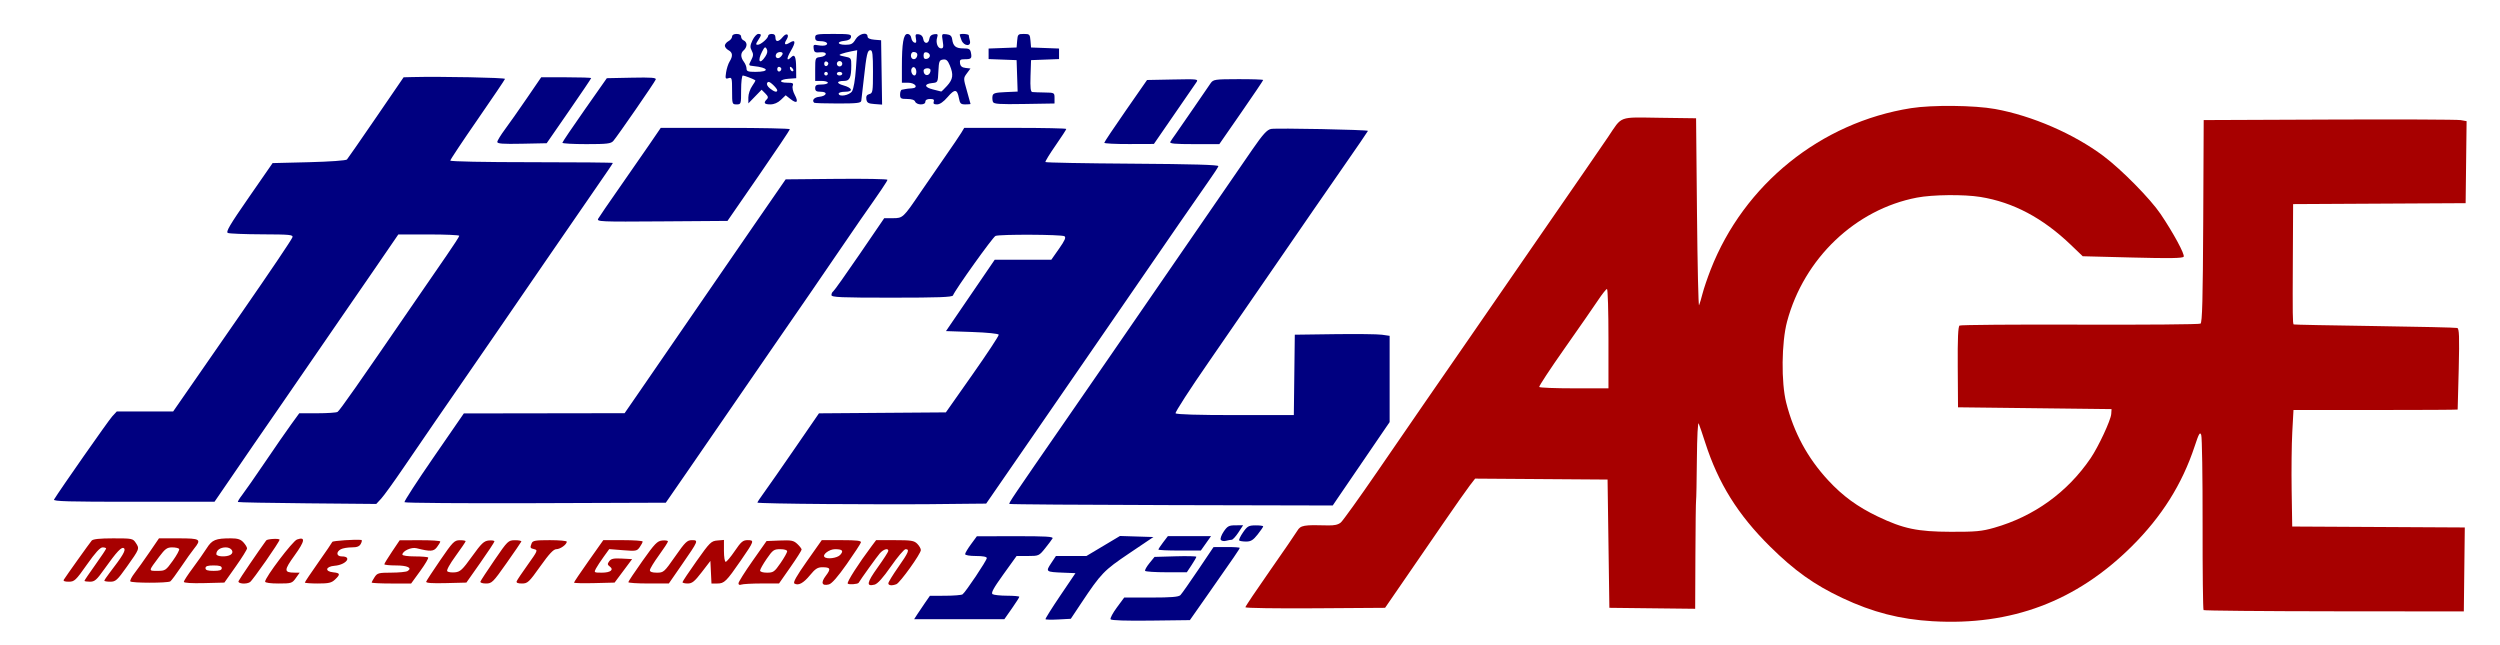 <?xml version="1.0" encoding="UTF-8" standalone="no"?>
<svg
   xmlns:dc="http://purl.org/dc/elements/1.1/"
   xmlns:cc="http://creativecommons.org/ns#"
   xmlns:rdf="http://www.w3.org/1999/02/22-rdf-syntax-ns#"
   xmlns:svg="http://www.w3.org/2000/svg"
   xmlns="http://www.w3.org/2000/svg"
   xmlns:sodipodi="http://sodipodi.sourceforge.net/DTD/sodipodi-0.dtd"
   xmlns:inkscape="http://www.inkscape.org/namespaces/inkscape"
   width="775"
   height="200"
   id="svg2"
   version="1.1"
   inkscape:version="0.48.0 r9654"
   sodipodi:docname="Sunrise logo.svg">
  <defs
     id="defs16" />
  <sodipodi:namedview
     pagecolor="#ffffff"
     bordercolor="#666666"
     borderopacity="1"
     objecttolerance="10"
     gridtolerance="10"
     guidetolerance="10"
     inkscape:pageopacity="0"
     inkscape:pageshadow="2"
     inkscape:window-width="1366"
     inkscape:window-height="706"
     id="namedview14"
     showgrid="false"
     inkscape:zoom="0.61575391"
     inkscape:cx="630.02686"
     inkscape:cy="226.3715"
     inkscape:window-x="-8"
     inkscape:window-y="-8"
     inkscape:window-maximized="1"
     inkscape:current-layer="layer1" />
  <g
     inkscape:label="Layer 1"
     inkscape:groupmode="layer"
     id="layer1"
     transform="translate(-47.061,-484.044)">
    <g
       id="g3131"
       transform="matrix(0.56,0,0,0.56,1972.387,484.344)">
      <path
         sodipodi:nodetypes="csssccssccccccccsscssscccsssssscsccssssscscsssssssccsccccscssscsccccccscssscscssccccccscscsccsscscscs"
         inkscape:connector-curvature="0"
         id="path3004-1"
         d="m -2368.185,343.365 c -18.105,-1.059 -33.243,-4.953 -50.071,-12.879 -15.518,-7.309 -26.505,-15.142 -40.05,-28.552 -17.76,-17.583 -28.584,-34.949 -35.838,-57.5 -1.504,-4.675 -3.11,-9.4 -3.57,-10.5 -0.491,-1.174 -0.915,6.98 -1.028,19.75 -0.106,11.963 -0.305,22.2 -0.443,22.75 -0.138,0.55 -0.306,14.283 -0.375,30.518 l -0.125,29.518 -23.75,-0.268 -23.75,-0.268 -0.5,-35.5 -0.5,-35.5 -36.656,-0.262 -36.656,-0.262 -2.918,3.762 c -1.605,2.069 -8.33,11.637 -14.944,21.262 -6.615,9.625 -16.518,24.025 -22.008,32 l -9.981,14.5 -38.668,0.262 c -21.267,0.144 -38.668,-0.111 -38.668,-0.567 0,-0.456 6.099,-9.544 13.553,-20.197 7.454,-10.653 14.301,-20.635 15.216,-22.183 1.771,-2.998 3.642,-3.324 16.854,-2.938 3.606,0.105 5.74,-0.372 7.209,-1.613 1.147,-0.97 10.274,-13.688 20.282,-28.263 21.298,-31.017 32.505,-47.27 51.025,-74 7.431,-10.725 23.112,-33.45 34.847,-50.5 11.735,-17.05 24.787,-35.95 29.003,-42 4.216,-6.05 9.969,-14.431 12.784,-18.624 7.994,-11.908 5.441,-10.957 28.569,-10.646 l 20.158,0.27 0.5,52.5 c 0.275,28.875 0.793,51.825 1.152,51 0.359,-0.825 1.229,-3.75 1.933,-6.5 0.705,-2.75 2.72,-8.686 4.479,-13.192 18.438,-47.224 60.986,-81.517 110.935,-89.41 11.649,-1.841 35.06,-1.606 46.5,0.466 20.526,3.718 43.724,13.791 60.098,26.096 9.998,7.514 25.896,23.659 31.549,32.039 7.103,10.53 13.526,22.41 12.775,23.626 -0.544,0.88 -7.621,0.996 -28.306,0.463 l -27.581,-0.71 -6.518,-6.251 c -15.586,-14.95 -31.938,-23.625 -50.083,-26.569 -9.134,-1.482 -26.47,-1.306 -35.163,0.357 -34.077,6.52 -62.545,33.677 -71.893,68.583 -3.091,11.541 -3.324,33.783 -0.472,45 4.208,16.55 11.797,30.577 23.216,42.91 8.068,8.714 16.245,14.684 27.448,20.04 14.199,6.788 21.932,8.408 40.428,8.468 13.752,0.045 17.124,-0.269 24,-2.228 22.069,-6.291 40.583,-19.64 53.419,-38.516 4.327,-6.363 11.168,-21.045 11.398,-24.464 l 0.183,-2.709 -42.5,-0.5 -42.5,-0.5 -0.148,-22.254 c -0.105,-15.794 0.185,-22.469 1,-22.994 0.631,-0.407 30.623,-0.638 66.648,-0.514 36.025,0.124 66.059,-0.128 66.742,-0.56 0.959,-0.607 1.3,-13.498 1.5,-56.732 l 0.259,-55.946 69.5,-0.285 c 38.225,-0.157 70.971,-0.022 72.769,0.299 l 3.269,0.584 -0.269,22.701 -0.269,22.701 -47.75,0.26 -47.75,0.26 -0.158,31.24 c -0.153,30.166 -0.093,34.822 0.458,35.373 0.141,0.141 20.269,0.542 44.728,0.891 24.46,0.349 45.078,0.827 45.819,1.061 1.096,0.347 1.251,4.562 0.833,22.671 -0.283,12.234 -0.551,22.357 -0.597,22.494 -0.046,0.138 -20.513,0.25 -45.482,0.25 l -45.399,0 -0.665,12.25 c -0.365,6.737 -0.523,21.25 -0.351,32.25 l 0.314,20 47.768,0.26 47.768,0.26 -0.268,23.24 -0.268,23.24 -71.733,-0.066 c -39.453,-0.037 -72.006,-0.339 -72.339,-0.673 -0.334,-0.334 -0.575,-21.776 -0.537,-47.65 0.038,-25.874 -0.304,-48.052 -0.76,-49.285 -0.696,-1.881 -1.278,-0.881 -3.622,6.216 -6.936,21.003 -18.223,38.956 -34.884,55.49 -30.652,30.419 -66.628,43.943 -110.125,41.398 z m -179.5,-156.431 c 0,-15.125 -0.364,-27.5 -0.81,-27.5 -0.446,0 -2.681,2.812 -4.969,6.25 -2.287,3.438 -10.646,15.475 -18.575,26.75 -7.929,11.275 -14.217,20.837 -13.972,21.25 0.244,0.412 8.968,0.75 19.385,0.75 l 18.941,0 z"
         style="fill:#a70000;fill-opacity:1" />
      <path
         sodipodi:nodetypes="cscccsscccccssscssssscscscsssssscscscscscssscccscccccscscscccccssscsccscsccsssssssssssscsssccsccssccsscccscssscssscccssscccscsscscssscscsccccccscsccsccssccscccsssssssscsssscscscsccccsscccssssssscccccsscsssssscccsscccscssscccsssssssc"
         inkscape:connector-curvature="0"
         id="path3004-3-2"
         d="m -3029.279,322.333 c 0.026,-0.746 3.531,-6.307 7.788,-12.357 l 7.741,-11 7.348,-0.297 c 6.448,-0.26 7.637,-0.025 9.712,1.924 1.3,1.222 2.364,2.611 2.364,3.087 0,0.476 -2.812,4.889 -6.25,9.807 l -6.25,8.941 -9.668,0.019 c -5.317,0.01 -10.38,0.292 -11.25,0.626 -0.972,0.373 -1.563,0.083 -1.534,-0.75 z m 23.286,-11.18 c 2.016,-2.928 3.666,-5.853 3.666,-6.5 0,-0.698 -1.561,-1.177 -3.834,-1.177 -3.506,0 -4.147,0.455 -7.5,5.323 -2.016,2.928 -3.666,5.853 -3.666,6.5 0,0.698 1.561,1.177 3.834,1.177 3.506,0 4.147,-0.456 7.5,-5.323 z m 7.662,11.32 c -0.862,-0.533 1.207,-4.21 6.963,-12.377 l 8.189,-11.62 11,0 c 8.385,0 10.923,0.301 10.676,1.268 -0.178,0.697 -3.698,6.075 -7.823,11.951 -4.968,7.076 -8.309,10.887 -9.895,11.288 -3.926,0.992 -4.63,-0.951 -1.726,-4.76 2.97,-3.894 2.624,-4.746 -1.926,-4.746 -2.581,0 -3.918,0.86 -6.797,4.374 -3.662,4.468 -6.479,5.972 -8.662,4.623 z m 25.352,-15.828 c 2.057,-2.273 1.248,-3.169 -2.859,-3.169 -3.131,0 -7.159,2.996 -5.824,4.331 1.38,1.38 7.071,0.618 8.683,-1.162 z m 4.165,15.852 c -0.534,-0.865 5.984,-11.058 13.283,-20.77 l 2.442,-3.25 10.381,0 c 9.048,0 10.638,0.257 12.381,2 1.1,1.1 2,2.67 2,3.489 0,2.035 -11.532,18.118 -13.545,18.89 -2.495,0.958 -4.455,0.739 -4.455,-0.497 0,-0.615 2.475,-4.651 5.5,-8.968 5.757,-8.216 6.45,-9.913 4.049,-9.913 -0.798,0 -4.432,4.275 -8.074,9.5 -4.491,6.442 -7.428,9.701 -9.122,10.127 -4.72,1.185 -4.319,-1.049 1.694,-9.444 3.274,-4.571 5.953,-8.732 5.953,-9.247 0,-1.707 -2.621,-0.969 -4.672,1.314 -1.44,1.604 -10.658,14.421 -11.766,16.359 -0.451,0.79 -5.599,1.14 -6.05,0.411 z m -397.127,-1.206 c -0.289,-0.468 0.777,-2.53 2.368,-4.582 1.592,-2.053 5.279,-7.22 8.195,-11.482 l 5.301,-7.75 10.875,0 c 12.044,0 12.787,0.491 8.58,5.673 -1.262,1.555 -4.518,6.128 -7.236,10.163 -2.717,4.035 -5.397,7.632 -5.955,7.992 -1.519,0.981 -21.521,0.969 -22.129,-0.014 z m 23.537,-11.446 c 2.218,-3.097 3.791,-6.022 3.496,-6.5 -0.295,-0.478 -2.031,-0.868 -3.858,-0.868 -2.84,0 -3.89,0.76 -7.254,5.25 -6.027,8.044 -5.992,7.75 -0.921,7.75 4.328,0 4.662,-0.22 8.537,-5.632 z m 6.077,11.71 c 0,-0.543 2.246,-3.992 4.992,-7.665 2.745,-3.673 6.211,-8.605 7.702,-10.961 2.938,-4.644 4.925,-5.453 13.393,-5.453 3.687,0 5.321,0.52 6.875,2.188 1.121,1.204 2.039,2.719 2.039,3.367 0,0.648 -2.825,5.176 -6.277,10.061 l -6.277,8.883 -11.223,0.283 c -6.908,0.174 -11.223,-0.097 -11.223,-0.704 z m 21,-7.578 c 0,-1.111 -1.167,-1.5 -4.5,-1.5 -3.333,0 -4.5,0.389 -4.5,1.5 0,1.111 1.167,1.5 4.5,1.5 3.333,0 4.5,-0.389 4.5,-1.5 z m 4.896,-7.414 c 2.234,-1.414 0.492,-4.086 -2.664,-4.086 -3.016,0 -5.231,1.567 -5.231,3.7 0,1.492 5.707,1.771 7.896,0.386 z m 4.4,14.587 c 0.371,-0.967 11.07,-16.7 15.318,-22.524 0.628,-0.862 7.387,-1.215 7.387,-0.386 0,1.178 -14.866,22.489 -16.373,23.472 -2.03,1.323 -6.889,0.892 -6.331,-0.562 z m 14.705,0.289 c 0,-2.353 15.256,-22.497 17.664,-23.325 4.796,-1.648 4.43,0.796 -1.313,8.759 -6.011,8.335 -6.015,9.556 -0.034,9.588 l 2.818,0.015 -2.136,3 c -2.046,2.873 -2.452,3 -9.568,3 -4.468,0 -7.432,-0.414 -7.432,-1.038 z m 22,0.493 c 0,-0.3 3.356,-5.306 7.458,-11.125 4.102,-5.819 7.59,-10.934 7.75,-11.366 0.235,-0.633 13.036,-1.486 16.077,-1.072 0.432,0.059 0.303,1.007 -0.285,2.107 -0.799,1.492 -2.094,2 -5.101,2 -2.217,0 -4.901,0.466 -5.965,1.035 -2.767,1.481 -2.45,3.965 0.507,3.965 5.983,0 2.435,4.66 -3.941,5.176 -5.065,0.41 -5.634,3.166 -0.75,3.637 3.858,0.372 4.029,1.106 0.935,4.012 -1.933,1.816 -3.499,2.174 -9.5,2.174 -3.952,0 -7.186,-0.245 -7.186,-0.545 z m 37,0.01 c 0,-0.294 0.727,-1.644 1.615,-3 1.481,-2.261 2.247,-2.466 9.25,-2.48 4.199,-0.01 8.255,-0.408 9.013,-0.888 2.744,-1.738 -0.08,-3.096 -6.437,-3.096 -3.543,0 -6.441,-0.297 -6.441,-0.661 0,-0.363 1.913,-3.499 4.25,-6.968 l 4.25,-6.308 11.25,-0.032 c 6.188,-0.017 11.24,0.306 11.228,0.718 -0.012,0.412 -0.845,1.82 -1.85,3.127 -1.881,2.446 -3.568,2.532 -11.376,0.578 -2.814,-0.704 -7.752,1.569 -7.752,3.568 0,0.541 3.052,0.977 6.833,0.977 3.758,0 7.105,0.271 7.436,0.603 0.332,0.332 -1.655,3.707 -4.414,7.5 l -5.016,6.897 -10.92,0 c -6.006,0 -10.92,-0.241 -10.92,-0.535 z m 30.175,-0.489 c 0.2,-0.6 3.73,-5.997 7.845,-11.994 6.898,-10.054 7.734,-10.906 10.731,-10.943 1.788,-0.022 3.25,0.228 3.25,0.554 0,0.327 -2.489,4.003 -5.532,8.168 -3.298,4.516 -5.166,7.94 -4.627,8.479 0.497,0.497 2.413,0.759 4.256,0.582 2.929,-0.282 4.123,-1.396 9.459,-8.823 5.199,-7.236 6.578,-8.547 9.275,-8.813 1.742,-0.172 3.147,0.053 3.121,0.5 -0.026,0.447 -3.532,5.763 -7.79,11.813 l -7.743,11 -11.304,0.284 c -7.833,0.197 -11.193,-0.051 -10.941,-0.807 z m 30.011,-0.034 c 0.194,-0.582 3.719,-5.964 7.833,-11.96 7.3,-10.639 7.574,-10.904 11.314,-10.943 2.108,-0.022 3.683,0.316 3.5,0.75 -0.183,0.435 -3.887,5.835 -8.231,12 -7.448,10.572 -8.093,11.21 -11.333,11.21 -1.97,0 -3.285,-0.451 -3.083,-1.057 z m 20.09,-0.218 c 0.269,-0.702 3.061,-4.86 6.205,-9.241 5.338,-7.44 5.573,-7.999 3.558,-8.475 -2.384,-0.563 -2.464,-0.737 -1.496,-3.259 0.574,-1.495 2.041,-1.75 10.065,-1.75 5.166,0 9.393,0.38 9.393,0.845 0,1.551 -3.631,4.155 -5.793,4.155 -1.557,0 -3.965,2.574 -8.888,9.5 -6.258,8.804 -7.001,9.5 -10.143,9.5 -2.337,0 -3.238,-0.396 -2.901,-1.275 z m 31.725,0.779 c 0,-0.309 3.648,-5.724 8.106,-12.033 l 8.106,-11.471 10.894,0 c 5.992,0 10.894,0.35 10.894,0.777 0,0.428 -0.73,1.82 -1.622,3.093 -1.528,2.182 -2.064,2.28 -9.25,1.702 l -7.628,-0.614 -3.087,4.271 c -1.698,2.349 -3.626,5.283 -4.285,6.521 -1.16,2.177 -1.053,2.25 3.277,2.25 4.818,0 6.853,-1.606 4.352,-3.435 -1.289,-0.943 -1.331,-1.427 -0.254,-2.901 1.028,-1.406 2.461,-1.707 6.978,-1.467 l 5.684,0.303 -4.853,6.5 -4.853,6.5 -11.23,0.283 c -6.176,0.155 -11.23,0.03 -11.23,-0.279 z m 30.058,-0.254 c 0.032,-0.412 3.563,-5.7 7.846,-11.75 6.801,-9.607 8.187,-11.04 10.942,-11.313 1.735,-0.172 3.154,0.062 3.154,0.521 0,0.459 -2.25,3.921 -5,7.693 -2.75,3.772 -5,7.475 -5,8.229 0,0.924 1.258,1.37 3.861,1.37 3.73,0 4.074,-0.305 10.139,-9 5.512,-7.901 6.641,-9 9.246,-9 3.778,0 3.682,0.236 -5.435,13.409 l -7.311,10.563 -11.25,0.014 c -6.188,0.01 -11.224,-0.323 -11.192,-0.736 z m 30,0 c 0.032,-0.412 3.563,-5.7 7.846,-11.75 7.257,-10.249 8.037,-11.021 11.442,-11.31 l 3.654,-0.31 0,6.06 c 0,3.333 0.433,6.06 0.963,6.06 0.53,0 2.796,-2.7 5.037,-6 3.494,-5.145 4.512,-6 7.144,-6 3.821,0 3.678,0.425 -3.773,11.222 -8.063,11.683 -9.177,12.778 -12.998,12.778 l -3.278,0 -0.298,-6.25 -0.298,-6.25 -4.808,6.25 c -3.97,5.16 -5.321,6.25 -7.75,6.25 -1.618,0 -2.915,-0.338 -2.883,-0.75 z m -342.475,-1.384 c 1.252,-2.026 14.306,-20.329 15.417,-21.616 0.74,-0.857 4.49,-1.25 11.924,-1.25 10.556,0 10.891,0.069 12.537,2.581 2.078,3.172 2.074,3.182 -5.077,13.238 -5.261,7.399 -6.131,8.181 -9.101,8.181 -1.806,0 -3.284,-0.251 -3.284,-0.559 0,-0.307 1.28,-2.22 2.844,-4.25 7.301,-9.476 9.152,-12.596 8.09,-13.64 -1.243,-1.223 -3.947,1.634 -11.16,11.793 -4.046,5.699 -5.161,6.656 -7.75,6.656 -1.663,0 -3.024,-0.214 -3.024,-0.476 0,-0.262 2.7,-4.251 6,-8.864 3.3,-4.614 6,-8.674 6,-9.024 0,-0.35 -0.887,-0.636 -1.971,-0.636 -1.353,0 -4.066,2.976 -8.658,9.5 -6.214,8.826 -6.929,9.5 -10.088,9.5 -2.28,0 -3.17,-0.374 -2.7,-1.134 z"
         style="fill:#a70000;fill-opacity:1" />
      <path
         sodipodi:nodetypes="cscsccccccccsscsccscsssccsscsccccccsssscccssccccssccccccscssscsccscccccccccsccscccccccscscsssscccscscccccsssssssscssssccssssccsssscscscsssssssscscccsscccsscscccsssccssccscsssscscscccccsscscscscscscsssssssscsscscccscccssscsccsssscscccsscccscsccccscssscscccscsccsccscscscscccscssscsccsssssssssssscssssccscsssscccccccsscsscsscscccsscsssccsccsscsscccsccccccsscscsssssscscscccssscsscsscccscsssscscccscssscsssscsssssssssscssccssssscsscssscsscccsccscssscscscsccsssccscsssccscscsscsscsssssscsscssssscssccccccccccsccccccccscsscsccsccc"
         inkscape:connector-curvature="0"
         id="path3004-3-2-3"
         d="m -2859.326,342.242 c -0.171,-0.279 3.491,-6.129 8.138,-13 l 8.449,-12.492 -6.789,-0.272 c -9.644,-0.387 -9.796,-0.505 -6.684,-5.207 l 2.661,-4.021 8.444,0 8.444,0 9.283,-5.539 9.283,-5.539 9.257,0.289 9.257,0.289 -13.357,9 c -14.105,9.505 -15.586,11.041 -26.631,27.632 l -5.746,8.632 -6.848,0.368 c -3.767,0.203 -6.988,0.14 -7.159,-0.14 z m 36.032,0.048 c -0.34,-0.549 1.218,-3.483 3.461,-6.519 l 4.078,-5.52 14.897,0 c 11.125,0 15.232,-0.339 16.218,-1.34 0.727,-0.737 5.146,-7.019 9.821,-13.961 l 8.5,-12.621 7.25,-0.039 c 3.987,-0.022 7.25,0.191 7.25,0.472 0,0.556 -2.818,4.678 -17.766,25.989 l -9.82,14 -21.636,0.269 c -13.629,0.17 -21.864,-0.1 -22.253,-0.73 z m -106.987,-2.789 c 0.972,-1.512 2.936,-4.428 4.365,-6.479 l 2.598,-3.729 8.5,-0.037 c 4.675,-0.02 8.978,-0.367 9.562,-0.771 1.635,-1.132 13.438,-18.764 13.438,-20.075 0,-0.751 -2.116,-1.159 -6,-1.159 -3.495,0 -6,-0.435 -6,-1.042 0,-0.573 1.462,-3.031 3.25,-5.461 l 3.25,-4.419 21.309,-0.039 c 16.77,-0.031 21.157,0.227 20.595,1.211 -0.393,0.688 -2.249,3.163 -4.126,5.5 -3.351,4.174 -3.522,4.25 -9.599,4.25 l -6.187,0 -7.307,10.153 c -5.477,7.61 -6.979,10.361 -5.996,10.985 0.721,0.457 4.349,0.839 8.061,0.847 3.712,0.01 6.75,0.281 6.75,0.606 0,0.325 -1.865,3.25 -4.145,6.5 l -4.145,5.909 -24.97,0 -24.97,0 1.767,-2.75 z m 126.107,-24.016 c -0.261,-0.422 0.805,-2.334 2.367,-4.25 l 2.841,-3.483 11.574,-0.336 c 6.366,-0.185 11.574,-0.063 11.574,0.271 0,0.334 -1.185,2.398 -2.633,4.586 l -2.633,3.979 -11.308,0 c -6.219,0 -11.521,-0.345 -11.782,-0.767 z m 7.356,-11.8 c 0,-0.312 1.178,-2.112 2.619,-4 l 2.619,-3.433 11.946,0 11.946,0 -2.815,3.979 -2.815,3.979 -11.75,0.021 c -6.463,0.012 -11.75,-0.234 -11.75,-0.545 z m 34.521,-5.4 c -0.388,-0.627 0.349,-2.688 1.637,-4.58 2.041,-2.997 2.882,-3.441 6.533,-3.446 l 4.191,-0.01 -2.619,4 c -1.44,2.2 -3.101,4.006 -3.691,4.014 -0.59,0.01 -2.034,0.272 -3.209,0.587 -1.175,0.315 -2.454,0.06 -2.842,-0.567 z m 10.221,0.375 c -0.326,-0.326 0.612,-2.333 2.083,-4.462 2.385,-3.45 3.136,-3.874 6.925,-3.908 2.337,-0.021 4.25,0.235 4.25,0.568 0,0.333 -1.388,2.358 -3.084,4.5 -2.45,3.094 -3.752,3.894 -6.333,3.894 -1.787,0 -3.516,-0.266 -3.841,-0.592 z m -227.992,-20.17 c -21.312,-0.144 -38.75,-0.501 -38.75,-0.793 0,-0.292 1.715,-2.874 3.811,-5.738 2.096,-2.864 9.765,-13.864 17.042,-24.445 l 13.231,-19.237 35.127,-0.263 35.127,-0.263 14.77,-21 c 8.123,-11.55 14.648,-21.45 14.5,-22 -0.156,-0.578 -6.373,-1.211 -14.737,-1.5 l -14.468,-0.5 13.489,-19.75 13.489,-19.75 15.665,0 15.665,0 4.283,-6.106 c 3.251,-4.635 3.967,-6.301 2.971,-6.916 -1.59,-0.982 -35.772,-1.128 -38.149,-0.162 -1.48,0.601 -22.257,29.672 -23.538,32.934 -0.379,0.965 -8.098,1.25 -33.884,1.25 -28.408,0 -33.393,-0.215 -33.393,-1.441 0,-0.793 0.437,-1.711 0.971,-2.041 0.534,-0.33 7.107,-9.582 14.607,-20.559 l 13.636,-19.959 4.804,0 c 5.5,0 5.734,-0.218 15.156,-14.125 3.12,-4.606 9.129,-13.325 13.353,-19.375 4.224,-6.05 8.421,-12.235 9.326,-13.744 l 1.647,-2.744 28.25,-0.006 c 15.537,-0.004 28.25,0.264 28.25,0.595 0,0.33 -2.681,4.454 -5.958,9.164 -3.277,4.71 -5.793,8.829 -5.592,9.155 0.202,0.326 21.895,0.734 48.208,0.906 33.368,0.219 47.752,0.637 47.545,1.384 -0.163,0.589 -2.564,4.27 -5.335,8.18 -2.771,3.91 -10.145,14.535 -16.388,23.61 -6.243,9.075 -14.454,21 -18.247,26.5 -3.793,5.5 -13.862,20.125 -22.375,32.5 -8.513,12.375 -26.893,39.038 -40.845,59.25 l -25.367,36.75 -9.574,0.089 c -5.266,0.049 -16.324,0.162 -24.574,0.25 -8.25,0.088 -32.438,0.043 -53.75,-0.101 z m 100.764,-0.058 c -0.456,-0.456 1.08,-2.733 32.505,-48.18 9.698,-14.025 20.108,-29.1 23.134,-33.5 26.669,-38.781 73.011,-106.077 78.959,-114.664 5.787,-8.353 8.004,-10.789 10.23,-11.243 2.858,-0.583 53.658,0.43 53.658,1.07 0,0.188 -6.412,9.549 -14.25,20.802 -7.838,11.253 -23.449,33.864 -34.693,50.247 -11.244,16.383 -28.934,42.049 -39.311,57.034 -10.377,14.986 -18.589,27.698 -18.248,28.25 0.394,0.638 12.432,1.003 33.042,1.003 l 32.422,0 0.269,-22.25 0.269,-22.25 22,-0.298 c 12.1,-0.164 23.913,-0.024 26.25,0.311 l 4.25,0.609 0,23.876 0,23.875 -4.658,6.813 c -15.418,22.553 -22.033,32.245 -24.292,35.585 l -2.55,3.772 -89.268,-0.207 c -49.097,-0.114 -89.471,-0.409 -89.718,-0.657 z m -427.063,-1.07 c -0.218,-0.214 0.862,-2.014 2.401,-4 1.539,-1.986 7.22,-10.135 12.623,-18.11 5.404,-7.975 11.869,-17.312 14.368,-20.75 l 4.543,-6.25 10.057,-0.015 c 5.531,-0.008 10.546,-0.346 11.143,-0.75 1.299,-0.879 11.049,-14.789 42.918,-61.235 5.849,-8.525 13.747,-20 17.549,-25.5 3.803,-5.5 6.921,-10.338 6.93,-10.75 0.01,-0.412 -7.581,-0.75 -16.867,-0.75 l -16.884,0 -13.866,20.224 c -7.627,11.123 -15.304,22.261 -17.06,24.75 -1.756,2.489 -7.027,10.151 -11.713,17.026 -4.686,6.875 -14.131,20.6 -20.99,30.5 -6.859,9.9 -14.315,20.7 -16.568,24 -2.254,3.3 -8.021,11.724 -12.816,18.721 l -8.719,12.721 -44.809,0.029 c -35.59,0.023 -44.653,-0.228 -44.052,-1.221 3.169,-5.23 30.176,-43.824 32.19,-46 l 2.545,-2.75 15.604,0 15.604,0 15.959,-23.024 c 8.778,-12.663 18.837,-27.176 22.354,-32.25 15.653,-22.583 27.119,-39.599 27.695,-41.099 0.561,-1.463 -1.127,-1.635 -16.732,-1.698 -9.546,-0.039 -18.078,-0.376 -18.959,-0.75 -1.288,-0.547 0.975,-4.397 11.568,-19.68 l 13.17,-19 20.134,-0.5 c 11.487,-0.285 20.518,-0.929 21.028,-1.5 0.491,-0.55 7.749,-11.012 16.129,-23.25 l 15.235,-22.25 4.669,-0.117 c 15.854,-0.396 51.635,0.305 51.463,1.009 -0.113,0.463 -6.976,10.623 -15.25,22.577 -8.274,11.954 -15.044,22.139 -15.044,22.633 0,0.517 19.074,0.898 45,0.898 24.75,0 45,0.188 45,0.418 0,0.23 -3.938,6.06 -8.75,12.955 -4.812,6.895 -17.3,25.02 -27.75,40.278 -10.45,15.258 -23.521,34.291 -29.046,42.295 -5.525,8.005 -13.453,19.504 -17.616,25.554 -4.164,6.05 -10.996,15.95 -15.184,22 -4.187,6.05 -12.01,17.473 -17.384,25.386 -5.374,7.912 -11.003,15.717 -12.51,17.345 l -2.74,2.959 -38.087,-0.345 c -20.948,-0.19 -38.265,-0.52 -38.483,-0.735 z m 92.185,0.11 c -0.27,-0.436 7.014,-11.672 16.187,-24.969 l 16.677,-24.175 44.5,-0.066 44.5,-0.066 7.749,-11.222 c 14.821,-21.464 34.291,-49.77 40.751,-59.246 3.575,-5.244 14.184,-20.659 23.577,-34.255 l 17.077,-24.721 28.173,-0.266 c 15.495,-0.146 28.172,0.079 28.171,0.5 0,0.675 -3.406,5.72 -15.021,22.266 -1.738,2.475 -7.135,10.35 -11.995,17.5 -9.06,13.33 -20.858,30.49 -38.482,55.969 -5.5,7.952 -14.864,21.561 -20.809,30.244 -5.945,8.683 -16.565,24.112 -23.6,34.287 l -12.791,18.5 -72.087,0.257 c -39.648,0.141 -72.308,-0.1 -72.578,-0.537 z m 107.25,-156.958 c 0.534,-0.969 5.615,-8.394 11.292,-16.499 5.677,-8.105 13.247,-19.015 16.822,-24.245 l 6.5,-9.509 35.75,-0.005 c 19.663,-0.003 35.743,0.333 35.735,0.745 -0.01,0.412 -7.782,12 -17.274,25.75 l -17.26,25 -36.267,0.263 c -34.383,0.249 -36.217,0.171 -35.297,-1.5 z m -55.86,-42.484 c 0.015,-0.703 1.927,-3.834 4.25,-6.959 2.323,-3.124 7.784,-10.887 12.136,-17.25 l 7.913,-11.569 13.837,0 c 7.61,0 13.837,0.201 13.837,0.447 0,0.246 -5.542,8.459 -12.316,18.25 l -12.316,17.803 -13.684,0.278 c -10.598,0.215 -13.678,-0.01 -13.658,-1 z m 36.018,0.472 c 0.025,-0.412 5.573,-8.625 12.33,-18.25 l 12.285,-17.5 13.788,-0.279 c 10.958,-0.222 13.686,-0.013 13.291,1.015 -0.602,1.567 -21.312,31.544 -23.499,34.014 -1.33,1.502 -3.443,1.75 -14.895,1.75 -7.34,0 -13.325,-0.338 -13.3,-0.75 z m 299.989,0 c 0.019,-0.412 5.354,-8.4 11.856,-17.75 l 11.823,-17 14.284,-0.278 c 14.148,-0.276 14.271,-0.259 12.894,1.74 -0.765,1.11 -6.341,9.202 -12.391,17.982 l -11,15.963 -13.75,0.047 c -7.562,0.026 -13.735,-0.291 -13.716,-0.703 z m 36.555,-0.5 c 0.389,-0.688 1.693,-2.6 2.898,-4.25 1.205,-1.65 5.712,-8.175 10.014,-14.5 4.303,-6.325 8.537,-12.498 9.411,-13.719 1.506,-2.104 2.299,-2.22 15.338,-2.25 7.562,-0.017 13.75,0.193 13.75,0.466 0,0.274 -5.463,8.374 -12.14,18 l -12.14,17.502 -13.919,0 c -10.846,0 -13.763,-0.276 -13.213,-1.25 z m -242.589,-28.317 c 0,-7.041 -0.135,-7.524 -1.945,-6.95 -1.754,0.557 -1.89,0.243 -1.38,-3.183 0.311,-2.09 1.186,-4.797 1.945,-6.015 1.917,-3.077 1.724,-5.031 -0.62,-6.285 -1.1,-0.589 -2,-1.714 -2,-2.5 0,-0.786 0.9,-1.911 2,-2.5 1.1,-0.589 2,-1.73 2,-2.535 0,-0.896 0.971,-1.465 2.5,-1.465 1.578,0 2.5,0.565 2.5,1.531 0,0.842 0.675,1.79 1.5,2.107 0.825,0.317 1.5,1.372 1.5,2.346 0,0.974 -0.675,2.331 -1.5,3.015 -1.88,1.56 -1.869,3.929 0.032,6.441 0.807,1.068 1.468,2.755 1.468,3.75 0,1.501 0.841,1.809 4.941,1.809 8.227,0 7.354,-2.373 -1.186,-3.226 -2.712,-0.271 -2.727,-0.31 -1.197,-3.241 1.265,-2.424 1.323,-3.387 0.318,-5.266 -1.012,-1.891 -0.935,-2.918 0.431,-5.783 0.914,-1.916 2.344,-3.484 3.178,-3.484 1.914,0 1.9,0.484 -0.099,3.535 -1.341,2.046 -1.373,2.465 -0.189,2.465 1.644,0 5.804,-3.612 5.804,-5.039 0,-0.529 0.9,-0.961 2,-0.961 1.333,0 2,0.667 2,2 0,2.645 1.745,2.536 4.004,-0.25 2.184,-2.694 3.967,-1.533 2.139,1.393 -1.638,2.622 -0.908,3.352 1.714,1.714 3.287,-2.053 3.523,-0.362 0.636,4.564 -2.518,4.296 -2.367,6.053 0.29,3.395 1.869,-1.869 2.623,-0.186 2.671,5.971 l 0.045,5.712 -4.25,0.307 c -5.163,0.374 -5.697,2.192 -0.643,2.192 2.988,0 3.495,0.293 2.953,1.705 -0.36,0.938 0.135,3.17 1.099,4.961 2.223,4.129 1.234,5.182 -2.274,2.423 l -2.721,-2.14 -2.637,2.526 c -1.695,1.624 -3.777,2.526 -5.832,2.526 -3.384,0 -3.968,-0.827 -1.984,-2.811 0.948,-0.948 0.767,-1.655 -0.833,-3.255 l -2.044,-2.044 -3.667,3.776 -3.667,3.776 0,-3.316 c 0,-1.824 0.949,-4.649 2.109,-6.278 1.16,-1.629 1.948,-3.07 1.75,-3.202 -1.092,-0.729 -6.093,-2.645 -6.906,-2.645 -0.524,0 -0.953,3.597 -0.953,8 0,7.867 -0.042,8 -2.5,8 -2.446,0 -2.5,-0.162 -2.5,-7.567 z m 25,-0.258 c 0,-0.454 -1.077,-1.838 -2.394,-3.075 -1.77,-1.663 -2.594,-1.927 -3.159,-1.012 -0.465,0.753 0.124,1.957 1.505,3.075 2.417,1.957 4.048,2.365 4.048,1.012 z m 2.25,-11.591 c 0.138,-0.504 -0.312,-1.104 -1,-1.333 -0.688,-0.229 -1.25,0.333 -1.25,1.25 0,1.693 1.793,1.76 2.25,0.083 z m 5.933,-0.8 c -0.718,-0.718 -1.183,-0.777 -1.183,-0.15 0,1.335 1.183,2.517 1.85,1.85 0.284,-0.284 -0.016,-1.049 -0.667,-1.7 z m -14.761,-6.305 c 1.135,-1.732 1.363,-3.038 0.729,-4.171 -0.786,-1.404 -1.163,-1.185 -2.537,1.472 -2.774,5.365 -1.341,7.505 1.808,2.699 z m 9.578,-1.601 c 0,-1.206 -2.738,-1.11 -3.5,0.122 -1.081,1.749 0.522,3.227 2.089,1.926 0.776,-0.644 1.411,-1.566 1.411,-2.049 z m 17.425,27.206 c -1.376,-1.348 0.012,-3 2.748,-3.27 4.251,-0.42 5.026,-2.813 0.91,-2.813 -2.417,0 -3.083,-0.432 -3.083,-2 0,-1.619 0.667,-2 3.5,-2 1.925,0 3.5,-0.45 3.5,-1 0,-0.55 -1.575,-1 -3.5,-1 l -3.5,0 0,-6.434 c 0,-6.228 0.085,-6.444 2.673,-6.75 4.154,-0.492 4.338,-3.07 0.19,-2.654 -2.898,0.291 -3.409,0.008 -3.699,-2.046 -0.299,-2.118 -0.028,-2.324 2.437,-1.853 1.526,0.292 3.362,0.304 4.081,0.028 2.159,-0.828 0.409,-2.292 -2.74,-2.292 -2.274,0 -2.941,-0.453 -2.941,-2 0,-1.868 0.667,-2 10.073,-2 9.053,0 10.04,0.177 9.742,1.75 -0.218,1.153 -1.438,1.857 -3.573,2.063 -4.51,0.436 -4.075,2.187 0.543,2.187 3.144,0 4.084,-0.507 5.556,-3 1.893,-3.204 6.659,-4.321 6.659,-1.56 0,0.942 1.297,1.547 3.75,1.75 l 3.75,0.31 0.273,17.809 0.273,17.809 -4.179,-0.309 c -3.504,-0.259 -4.236,-0.687 -4.531,-2.65 -0.252,-1.677 0.217,-2.491 1.656,-2.867 1.868,-0.489 2.008,-1.351 2.008,-12.408 0,-9.601 -0.273,-11.883 -1.421,-11.883 -1.671,0 -2.127,1.983 -3.678,16 -0.639,5.775 -1.259,11.175 -1.377,12 -0.179,1.243 -2.392,1.5 -12.945,1.5 -7.001,0 -12.921,-0.188 -13.155,-0.417 z m 20.974,-6.333 c 0.86,-1.338 1.732,-6.403 2.152,-12.501 l 0.707,-10.251 -3.379,0.652 c -1.858,0.358 -4.279,0.983 -5.379,1.388 -1.65,0.607 -1.343,0.863 1.75,1.46 3.616,0.698 3.749,0.872 3.736,4.863 -0.022,6.789 -0.865,8.639 -3.936,8.639 -4.278,0 -4.509,1.331 -0.429,2.476 5.047,1.416 5.623,3.524 0.963,3.524 -1.971,0 -3.583,0.45 -3.583,1 0,2.05 5.922,1.05 7.399,-1.25 z m -13.399,-9.75 c 0,-0.55 -0.45,-1 -1,-1 -0.55,0 -1,0.45 -1,1 0,0.55 0.45,1 1,1 0.55,0 1,-0.45 1,-1 z m 8,0 c 0,-0.55 -0.675,-1 -1.5,-1 -0.825,0 -1.5,0.45 -1.5,1 0,0.55 0.675,1 1.5,1 0.825,0 1.5,-0.45 1.5,-1 z m -7.75,-5.417 c 0.138,-0.504 -0.312,-1.104 -1,-1.333 -0.688,-0.229 -1.25,0.333 -1.25,1.25 0,1.693 1.793,1.76 2.25,0.083 z m 7.75,-0.083 c 0,-0.825 -0.675,-1.5 -1.5,-1.5 -0.825,0 -1.5,0.675 -1.5,1.5 0,0.825 0.675,1.5 1.5,1.5 0.825,0 1.5,-0.675 1.5,-1.5 z m 40.362,21 c -0.375,-0.978 -1.931,-1.5 -4.469,-1.5 -3.486,0 -3.893,-0.261 -3.893,-2.5 0,-1.375 0.45,-2.556 1,-2.625 0.55,-0.069 1.45,-0.237 2,-0.375 0.55,-0.138 2.111,-0.306 3.469,-0.375 3.966,-0.201 2.024,-3.125 -2.076,-3.125 l -3.393,0 0,-8.86 c 0,-12.999 0.869,-18.14 3.066,-18.14 1.077,0 1.922,0.868 2.114,2.172 0.176,1.194 0.946,2.378 1.711,2.631 1.033,0.34 1.259,-0.233 0.879,-2.224 -0.438,-2.289 -0.201,-2.639 1.609,-2.381 1.318,0.188 2.242,1.154 2.441,2.553 0.415,2.919 2.946,2.919 3.361,0 0.21,-1.477 1.124,-2.364 2.663,-2.582 1.974,-0.279 2.239,-0.003 1.683,1.75 -0.897,2.828 0.263,6.082 2.169,6.082 1.265,0 1.437,-0.771 0.91,-4.069 -0.637,-3.987 -0.595,-4.062 2.122,-3.75 2.088,0.24 2.858,0.936 3.119,2.819 0.523,3.783 2.023,5 6.16,5 3.208,0 3.83,0.364 4.234,2.477 0.59,3.084 0.156,3.523 -3.477,3.523 -2.438,0 -2.852,0.36 -2.583,2.25 0.228,1.607 1.101,2.34 3.052,2.565 l 2.732,0.315 -1.984,2.685 c -1.979,2.679 -1.979,2.703 0.018,9.682 1.101,3.848 2.002,7.111 2.002,7.25 0,0.139 -1.3,0.253 -2.889,0.253 -2.504,0 -2.975,-0.461 -3.539,-3.465 -0.953,-5.082 -2.296,-5.219 -6.218,-0.636 -2.293,2.679 -4.339,4.101 -5.901,4.101 -1.714,0 -2.228,-0.424 -1.815,-1.5 0.421,-1.097 -0.125,-1.5 -2.031,-1.5 -1.651,0 -2.607,0.55 -2.607,1.5 0,0.938 -0.948,1.5 -2.531,1.5 -1.392,0 -2.79,-0.675 -3.107,-1.5 z m 17.623,-8.75 c 3.333,-3.663 3.679,-6.225 1.536,-11.354 -1.165,-2.789 -1.961,-3.472 -3.75,-3.218 -2.043,0.29 -2.3,0.943 -2.567,6.512 -0.293,6.128 -0.328,6.193 -3.423,6.5 -4.666,0.462 -4.431,2.372 0.435,3.541 2.356,0.566 4.402,1.083 4.548,1.149 0.145,0.066 1.595,-1.342 3.221,-3.13 z m -16.985,-7.691 c 0,-2.284 -1.577,-3.553 -2.519,-2.027 -0.84,1.359 0.138,3.968 1.488,3.968 0.567,0 1.031,-0.873 1.031,-1.941 z m 7.823,-0.392 c 0.218,-1.124 -0.352,-1.667 -1.75,-1.667 -1.14,0 -2.073,0.6 -2.073,1.333 0,3.063 3.239,3.346 3.823,0.334 z m -7.499,-8.069 c 0.628,-1.635 -0.11,-2.598 -1.991,-2.598 -0.733,0 -1.333,0.9 -1.333,2 0,2.274 2.508,2.725 3.324,0.598 z m 7.176,-0.598 c 0,-0.81 -0.787,-1.624 -1.75,-1.81 -1.228,-0.236 -1.75,0.303 -1.75,1.81 0,1.506 0.522,2.046 1.75,1.81 0.963,-0.185 1.75,-1 1.75,-1.81 z m 34.893,25.583 c -0.309,-0.806 -0.407,-2.28 -0.218,-3.274 0.285,-1.496 1.516,-1.86 7.123,-2.105 l 6.778,-0.297 -0.288,-8.703 -0.288,-8.703 -7.75,-0.292 -7.75,-0.292 0,-2.916 0,-2.916 7.75,-0.292 7.75,-0.292 0.31,-3.75 c 0.292,-3.532 0.506,-3.75 3.69,-3.75 3.183,0 3.397,0.218 3.69,3.75 l 0.31,3.75 7.75,0.292 7.75,0.292 0,2.916 0,2.916 -7.75,0.292 -7.75,0.292 -0.289,8.75 c -0.217,6.56 0.034,8.791 1,8.915 0.709,0.091 3.764,0.204 6.789,0.25 5.426,0.083 5.5,0.125 5.5,3.085 l 0,3 -16.772,0.274 c -13.99,0.229 -16.865,0.031 -17.334,-1.192 z m -17.418,-34.148 c -0.536,-1.411 -0.975,-2.761 -0.975,-3 0,-0.774 5,-0.46 5.014,0.315 0.01,0.412 0.285,1.762 0.617,3 0.911,3.399 -3.353,3.11 -4.655,-0.315 z"
         style="fill:#000080" />
    </g>
  </g>
</svg>
